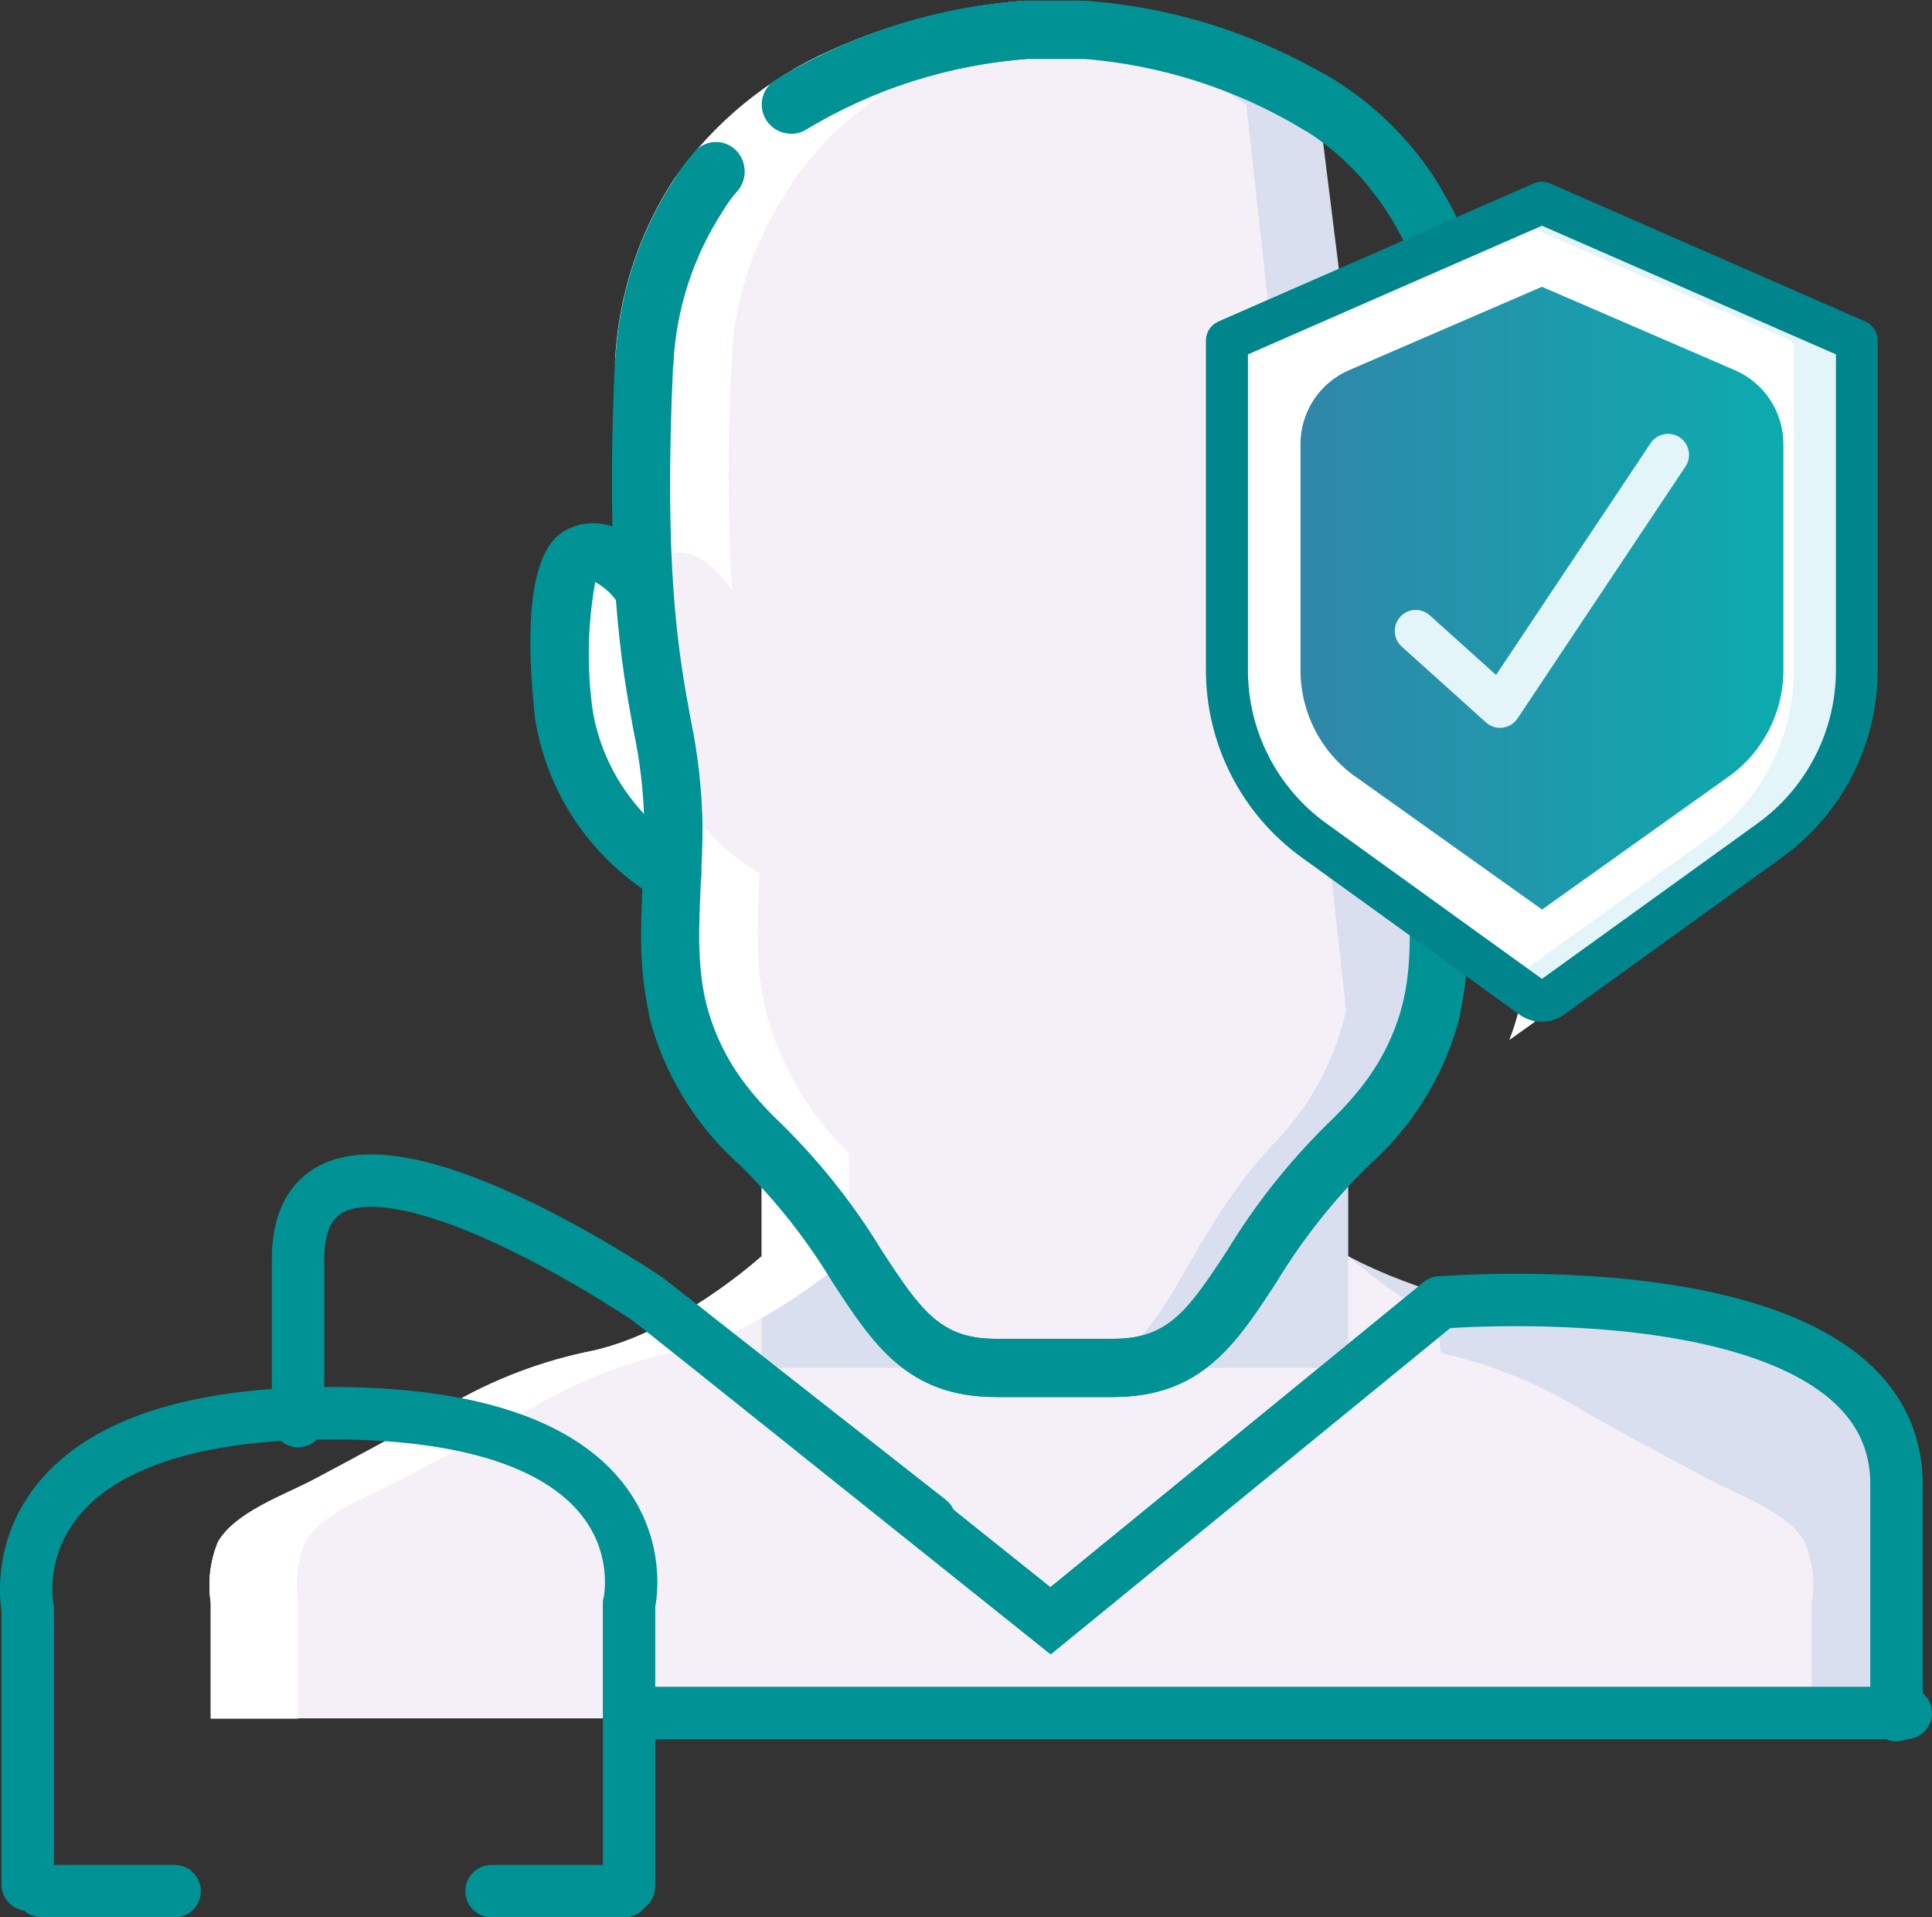 <svg xmlns="http://www.w3.org/2000/svg" xmlns:xlink="http://www.w3.org/1999/xlink" id="Layer_2" data-name="Layer 2" viewBox="0 0 156.67 155.44"><rect x="0" y="0" width="156.67" height="155.44" fill="#333333" stroke="none"/><defs><style>      .cls-1 {        fill: #fff;      }      .cls-2 {        fill: #e3f5f9;      }      .cls-3 {        fill: #009294;      }      .cls-4 {        fill: #0db0ac;      }      .cls-5 {        fill: #dadff0;      }      .cls-6 {        fill: #f5f0f8;      }      .cls-7 {        clip-path: url(#clippath);      }      .cls-8, .cls-9 {        fill: none;      }      .cls-9 {        stroke: #009294;        stroke-linecap: round;        stroke-miterlimit: 10;        stroke-width: 4.25px;      }      .cls-10 {        fill: url(#linear-gradient);      }      .cls-11 {        fill: #00858c;      }    </style><clipPath id="clippath"><rect class="cls-8" x="14.62" width="141.73" height="141.73"></rect></clipPath><linearGradient id="linear-gradient" x1="105.46" y1="48.5" x2="144.62" y2="48.5" gradientUnits="userSpaceOnUse"><stop offset="0" stop-color="#3087a9"></stop><stop offset="1" stop-color="#0cabae"></stop></linearGradient></defs><g id="Layer_1-2" data-name="Layer 1"><g><g><g><path class="cls-5" d="m153.99,129.92v9.39H17.09v-9.39c-.26-1.67-.05-3.37.59-4.93,1.42-2.43,5.38-3.78,7.77-5.05,3.37-1.79,6.75-3.61,10.08-5.48,3.68-2.29,7.73-3.93,11.97-4.84,7.13-1.3,14.26-7.77,14.26-7.77h47.59s5.19,2.91,12.32,4.21c4.24.91,10.12-1.16,13.8,1.13,3.33,1.86,11.36,2.93,14.74,4.72,2.38,1.27,1.79,10.63,3.21,13.06.64,1.56.85,3.26.59,4.93h0Z"></path><path class="cls-6" d="m146.91,129.92v9.39H17.09v-9.39c-.26-1.67-.05-3.37.59-4.93,1.42-2.43,5.38-3.78,7.77-5.05,3.37-1.79,6.75-3.61,10.08-5.48,3.68-2.29,7.73-3.93,11.97-4.84,7.13-1.3,14.26-7.77,14.26-7.77h40.5s7.13,6.47,14.26,7.77c4.24.91,8.29,2.54,11.97,4.84,3.33,1.86,6.7,3.68,10.08,5.48,2.38,1.27,6.35,2.62,7.77,5.05.64,1.56.85,3.26.59,4.93h0Z"></path><path class="cls-6" d="m105.75,139.32h-40.41c-15.46-7.74-10.72-32.29-10.72-32.29l-.07-.12c2.57-1.43,4.98-3.12,7.2-5.05h47.59c2.22,1.93,4.63,3.62,7.2,5.05l-.07.12s4.74,24.55-10.72,32.29h0Z"></path><rect class="cls-5" x="61.76" y="92.82" width="47.57" height="18.08"></rect><path class="cls-4" d="m54.5,70.8c-4.68-2.78-7.89-7.48-8.78-12.84,0,0-1.25-11.64,1.27-12.91,2.53-1.27,5.1,2.57,5.1,2.57l14.56,13.81-12.16,9.37Z"></path><path class="cls-5" d="m116.06,81.98c-1.12,4.2-3.46,7.97-6.73,10.83-9.51,9.04-9.51,18.08-19.02,18.08h-9.54c-9.51,0-9.51-9.04-19.02-18.08-9.51-9.04-7.13-16.78-7.13-25.82s-3.57-11.64-2.38-37.46c1.18-25.82,30.92-27.12,30.92-27.12h4.77c6.72.5,13.22,2.58,18.98,6.07l9.16,73.5Z"></path><path class="cls-6" d="m109.15,81.98c-.94,4.09-3,7.84-5.95,10.83-8.41,9.04-8.41,18.08-16.82,18.08h-8.43c-8.41,0-8.41-9.04-16.82-18.08-8.41-9.04-6.3-16.78-6.3-25.82s-3.15-11.64-2.11-37.46c1.04-25.82,27.34-27.12,27.34-27.12h4.22c6.03.52,11.81,2.61,16.78,6.07l8.1,73.5Z"></path><path class="cls-1" d="m123.14,81.98c-.2.79-.45,1.57-.75,2.34l2.09-1.49-1.36-.97v.12Z"></path><g class="cls-7"><path class="cls-1" d="m24.17,139.32v-9.39c-.26-1.67-.05-3.37.59-4.93,1.42-2.43,5.38-3.78,7.77-5.05,3.37-1.79,6.75-3.61,10.08-5.48,3.68-2.29,7.73-3.93,11.97-4.84,2.48-.52,4.87-1.44,7.06-2.71,1.79-.99,3.5-2.12,5.13-3.36l.03-.02c.61-.47,1.1-.86,1.44-1.15l.14-.12.27-.24.08-.07.1-.09v-8.31c-.21-.24-.41-.49-.64-.73-2.03-2.11-3.66-4.56-4.81-7.25-2.34-4.96-2.02-9.71-1.79-14.78h-.01c-4.68-2.78-7.89-7.48-8.78-12.84,0,0-1.25-11.64,1.28-12.91,2.52-1.28,5.1,2.57,5.1,2.57l.17.16c-.35-6.07-.36-12.16-.03-18.24.13-4.73,1.54-9.34,4.07-13.34,7.45-12.95,23.75-13.77,23.75-13.77h-7.08s-16.29.81-23.74,13.78c-2.54,4-3.94,8.61-4.07,13.34-.33,6.08-.33,12.16.03,18.24l-.17-.16s-2.55-3.87-5.1-2.57c-2.55,1.3-1.27,12.91-1.27,12.91.89,5.37,4.1,10.06,8.78,12.84h.01c-.24,5.07-.55,9.83,1.79,14.78,1.16,2.68,2.79,5.13,4.81,7.24.24.24.42.49.64.73v8.31l-.1.09-.35.31-.14.12c-.35.29-.83.69-1.44,1.16l-.03.02c-1.63,1.24-3.35,2.36-5.14,3.36-2.19,1.28-4.58,2.19-7.06,2.72-4.24.91-8.29,2.54-11.97,4.84-3.33,1.86-6.7,3.68-10.08,5.48-2.38,1.27-6.35,2.62-7.77,5.05-.64,1.56-.85,3.26-.59,4.93v9.39h7.08Z"></path></g><path class="cls-3" d="m54.5,73.16c-.38,0-.75-.09-1.08-.26-5.36-3.12-9.04-8.48-10.03-14.61-.96-8.87-.1-14.01,2.55-15.34,3.48-1.78,6.75,1.29,8.13,3.38.61,1.08.28,2.44-.76,3.13-1.03.68-2.42.45-3.17-.53-.47-.73-1.11-1.33-1.87-1.74-.63,3.48-.69,7.03-.19,10.53.81,4.58,3.55,8.58,7.52,11,.97.5,1.47,1.6,1.21,2.66-.26,1.06-1.21,1.8-2.3,1.8h-.01Z"></path><path class="cls-1" d="m83.26,4.78c-9.37.81-19.49,4.61-24.66,12.34-2.43,3.74-3.82,8.07-4.01,12.53l-4.72-.22c.23-5.34,1.9-10.51,4.83-14.97,3.2-4.55,7.59-8.14,12.68-10.39C72.34,1.83,77.64.48,83.06.06l.21,4.72Z"></path><path class="cls-3" d="m71.65,4.88c.41,1.2,1.69,1.86,2.91,1.52,2.83-.85,5.75-1.39,8.7-1.62l-.21-4.72c-3.33.24-6.63.85-9.83,1.81-.62.18-1.13.6-1.43,1.17-.3.57-.35,1.23-.14,1.84h0Z"></path><path class="cls-3" d="m66.42,9.87c.51-.29.89-.77,1.06-1.34l.07-.44c.02-.16.01-.31-.01-.47,0-.15-.02-.3-.07-.44-.05-.15-.11-.3-.17-.44-.29-.56-.79-.98-1.39-1.16-.31-.08-.64-.1-.97-.05-1,.13-1.82.87-2.06,1.85-.06.31-.06.62,0,.93.06.3.18.59.35.84.37.5.9.86,1.5,1.02.57.13,1.17.02,1.67-.29h0Z"></path><g><path class="cls-3" d="m49.88,29.43l4.72.22c.19-4.46,1.58-8.79,4.01-12.53.36-.61.78-1.18,1.26-1.71.77-.98.67-2.39-.22-3.26-.47-.45-1.11-.68-1.75-.63-.65.04-1.24.36-1.65.87-.57.65-1.09,1.34-1.53,2.08-2.93,4.46-4.6,9.63-4.83,14.96h0Z"></path><path class="cls-3" d="m106.9,10.84c-.45,0-.9-.13-1.28-.38-5.41-3.25-11.51-5.2-17.8-5.69h-4.66c-1.3,0-2.36-1.06-2.36-2.36S81.86.06,83.16.06h4.77c7.17.49,14.12,2.7,20.26,6.44.88.57,1.28,1.65.99,2.65-.3,1-1.22,1.69-2.27,1.69h0Z"></path><path class="cls-3" d="m90.31,113.26h-9.54c-7.16,0-9.96-4.31-13.21-9.3-2.08-3.44-4.58-6.61-7.45-9.44-8.68-8.25-8.33-15.81-7.99-23.13.07-1.44.13-2.9.13-4.4-.04-2.65-.34-5.28-.9-7.87-.96-5.29-2.27-12.53-1.49-29.69.07-1.3,1.17-2.3,2.47-2.25.63.03,1.21.3,1.64.77.42.46.64,1.07.61,1.7-.76,16.63.44,23.28,1.42,28.63.6,2.87.93,5.79.97,8.72,0,1.57-.07,3.1-.14,4.61-.33,7.12-.59,12.75,6.53,19.5,3.13,3.08,5.87,6.53,8.15,10.28,3.22,4.96,4.84,7.15,9.25,7.15h9.54c4.41,0,6.02-2.19,9.25-7.15,2.28-3.75,5.02-7.2,8.15-10.28,2.93-2.56,5.04-5.94,6.06-9.69.2-.82.82-1.48,1.64-1.71.81-.24,1.69-.02,2.3.57.61.59.86,1.46.64,2.28-1.23,4.63-3.8,8.8-7.39,11.97-2.86,2.83-5.37,6-7.45,9.44-3.25,4.98-6.05,9.29-13.21,9.29h0Z"></path></g></g><g><path class="cls-3" d="m121.16,29.43c-.24-5.33-1.91-10.5-4.83-14.96-.45-.74-.96-1.44-1.53-2.08-.4-.51-1-.82-1.65-.87-.65-.05-1.28.18-1.75.63-.9.87-.99,2.27-.22,3.26.47.53.9,1.1,1.26,1.71,2.43,3.74,3.82,8.07,4.01,12.53l4.72-.22h0Z"></path><path class="cls-3" d="m64.14,10.84c-1.05,0-1.97-.69-2.27-1.69-.3-1,.1-2.09.99-2.65C69,2.76,75.94.55,83.12.06h4.77c1.3,0,2.36,1.06,2.36,2.36,0,1.3-1.06,2.36-2.36,2.36h-4.66c-6.3.49-12.39,2.44-17.8,5.69-.38.25-.82.38-1.28.38h0Z"></path><path class="cls-3" d="m80.73,113.26c-7.16,0-9.96-4.31-13.21-9.29-2.08-3.44-4.58-6.62-7.45-9.44-3.59-3.18-6.16-7.34-7.39-11.97-.21-.82.03-1.69.64-2.28.61-.59,1.49-.81,2.3-.57.81.24,1.44.89,1.64,1.71,1.02,3.76,3.13,7.13,6.06,9.69,3.13,3.08,5.87,6.53,8.15,10.28,3.22,4.96,4.84,7.15,9.25,7.15h9.54c4.41,0,6.02-2.2,9.25-7.15,2.28-3.75,5.02-7.2,8.15-10.28,7.11-6.75,6.86-12.38,6.53-19.5-.07-1.51-.14-3.04-.14-4.61.04-2.93.36-5.85.97-8.72.97-5.35,2.18-12.01,1.42-28.63-.03-.63.19-1.24.61-1.7.42-.46,1.01-.74,1.64-.77,1.3-.05,2.39.95,2.47,2.25.78,17.16-.53,24.4-1.49,29.69-.55,2.59-.85,5.23-.9,7.87,0,1.5.07,2.96.13,4.4.34,7.32.69,14.89-7.99,23.13-2.86,2.83-5.37,6-7.45,9.44-3.25,4.99-6.05,9.3-13.21,9.3h-9.54Z"></path></g><path class="cls-3" d="m115.62,16.22l1.17-1.03s-3.19-5.92-9.89-9.46c-6.7-3.54-2.83,2.13-2.83,2.13l1.28,2.44s3.69,1.91,6.63,6.13,4.32.6,4.32.6l-.67-.81Z"></path><line class="cls-9" x1="52.97" y1="138.88" x2="154.54" y2="138.88"></line><g><path class="cls-2" d="m150.84,28.23v26.12c-.01,5.46-2.67,10.57-7.13,13.72l-17.83,12.7c-.5.36-1.17.36-1.67,0l-1.72-1.23-16.11-11.48c-4.46-3.15-7.12-8.26-7.13-13.72v-26.12c0-.32.2-.61.49-.73l22.75-9.82,2.23-.97c.21-.09.44-.09.65,0l24.98,10.8c.3.12.49.41.49.73h0Z"></path><path class="cls-1" d="m145.47,28.23v26.12c-.01,5.45-2.65,10.56-7.09,13.72l-16.02,11.48-16.02-11.48c-4.44-3.16-7.08-8.27-7.09-13.72v-26.12c0-.32.2-.61.49-.73l22.62-9.82,22.62,9.82c.3.12.49.41.49.73h0Z"></path><path class="cls-10" d="m109.93,62.98c-2.79-1.97-4.45-5.17-4.47-8.59v-18.39c0-2.6,1.55-4.96,3.94-5.99l15.64-6.76,15.64,6.76c2.39,1.03,3.94,3.39,3.94,5.99v18.39c-.02,3.42-1.68,6.62-4.47,8.59l-15.1,10.76-15.11-10.76Z"></path><path class="cls-11" d="m125.04,82.84c-.66,0-1.3-.21-1.83-.59l-17.65-12.73c-4.87-3.52-7.76-9.16-7.77-15.17v-26.73c0-.68.4-1.29,1.02-1.56l25.54-11.18c.43-.19.93-.19,1.36,0l25.54,11.18c.62.27,1.02.88,1.02,1.56v26.73c0,6.01-2.9,11.65-7.77,15.17l-17.65,12.73c-.53.38-1.17.59-1.83.59h0Zm-23.84-54.11v25.62c0,4.91,2.37,9.53,6.35,12.4l17.49,12.61,17.49-12.61c3.98-2.88,6.34-7.49,6.35-12.4v-25.62l-23.84-10.43-23.84,10.43Z"></path><path class="cls-2" d="m121.64,59.01c-.42,0-.83-.16-1.14-.44l-6.81-6.13c-.47-.4-.68-1.03-.55-1.63.12-.6.57-1.09,1.15-1.28.59-.19,1.23-.04,1.68.38l5.35,4.81,12.53-18.79c.52-.78,1.58-.99,2.36-.47.78.52.99,1.58.47,2.36l-13.62,20.43c-.27.41-.71.68-1.2.74-.07,0-.14.01-.21.01h0Z"></path></g></g><polyline class="cls-9" points="116.78 105.6 85.19 131.4 54.55 106.91"></polyline><path class="cls-9" d="m116.78,105.6s37.01-3.12,37.01,14.74v18.71"></path><path class="cls-9" d="m51.01,152.94v-22.87s3.78-15.5-24.19-15.5-24.57,15.87-24.57,15.87v22.35"></path><path class="cls-9" d="m75.39,123.27l-22.87-17.95s-28.35-19.28-28.35-3.21,0,12.85,0,12.85"></path><line class="cls-9" x1="50.63" y1="153.32" x2="39.86" y2="153.32"></line><line class="cls-9" x1="14.16" y1="153.32" x2="3.39" y2="153.32"></line></g></g></svg>